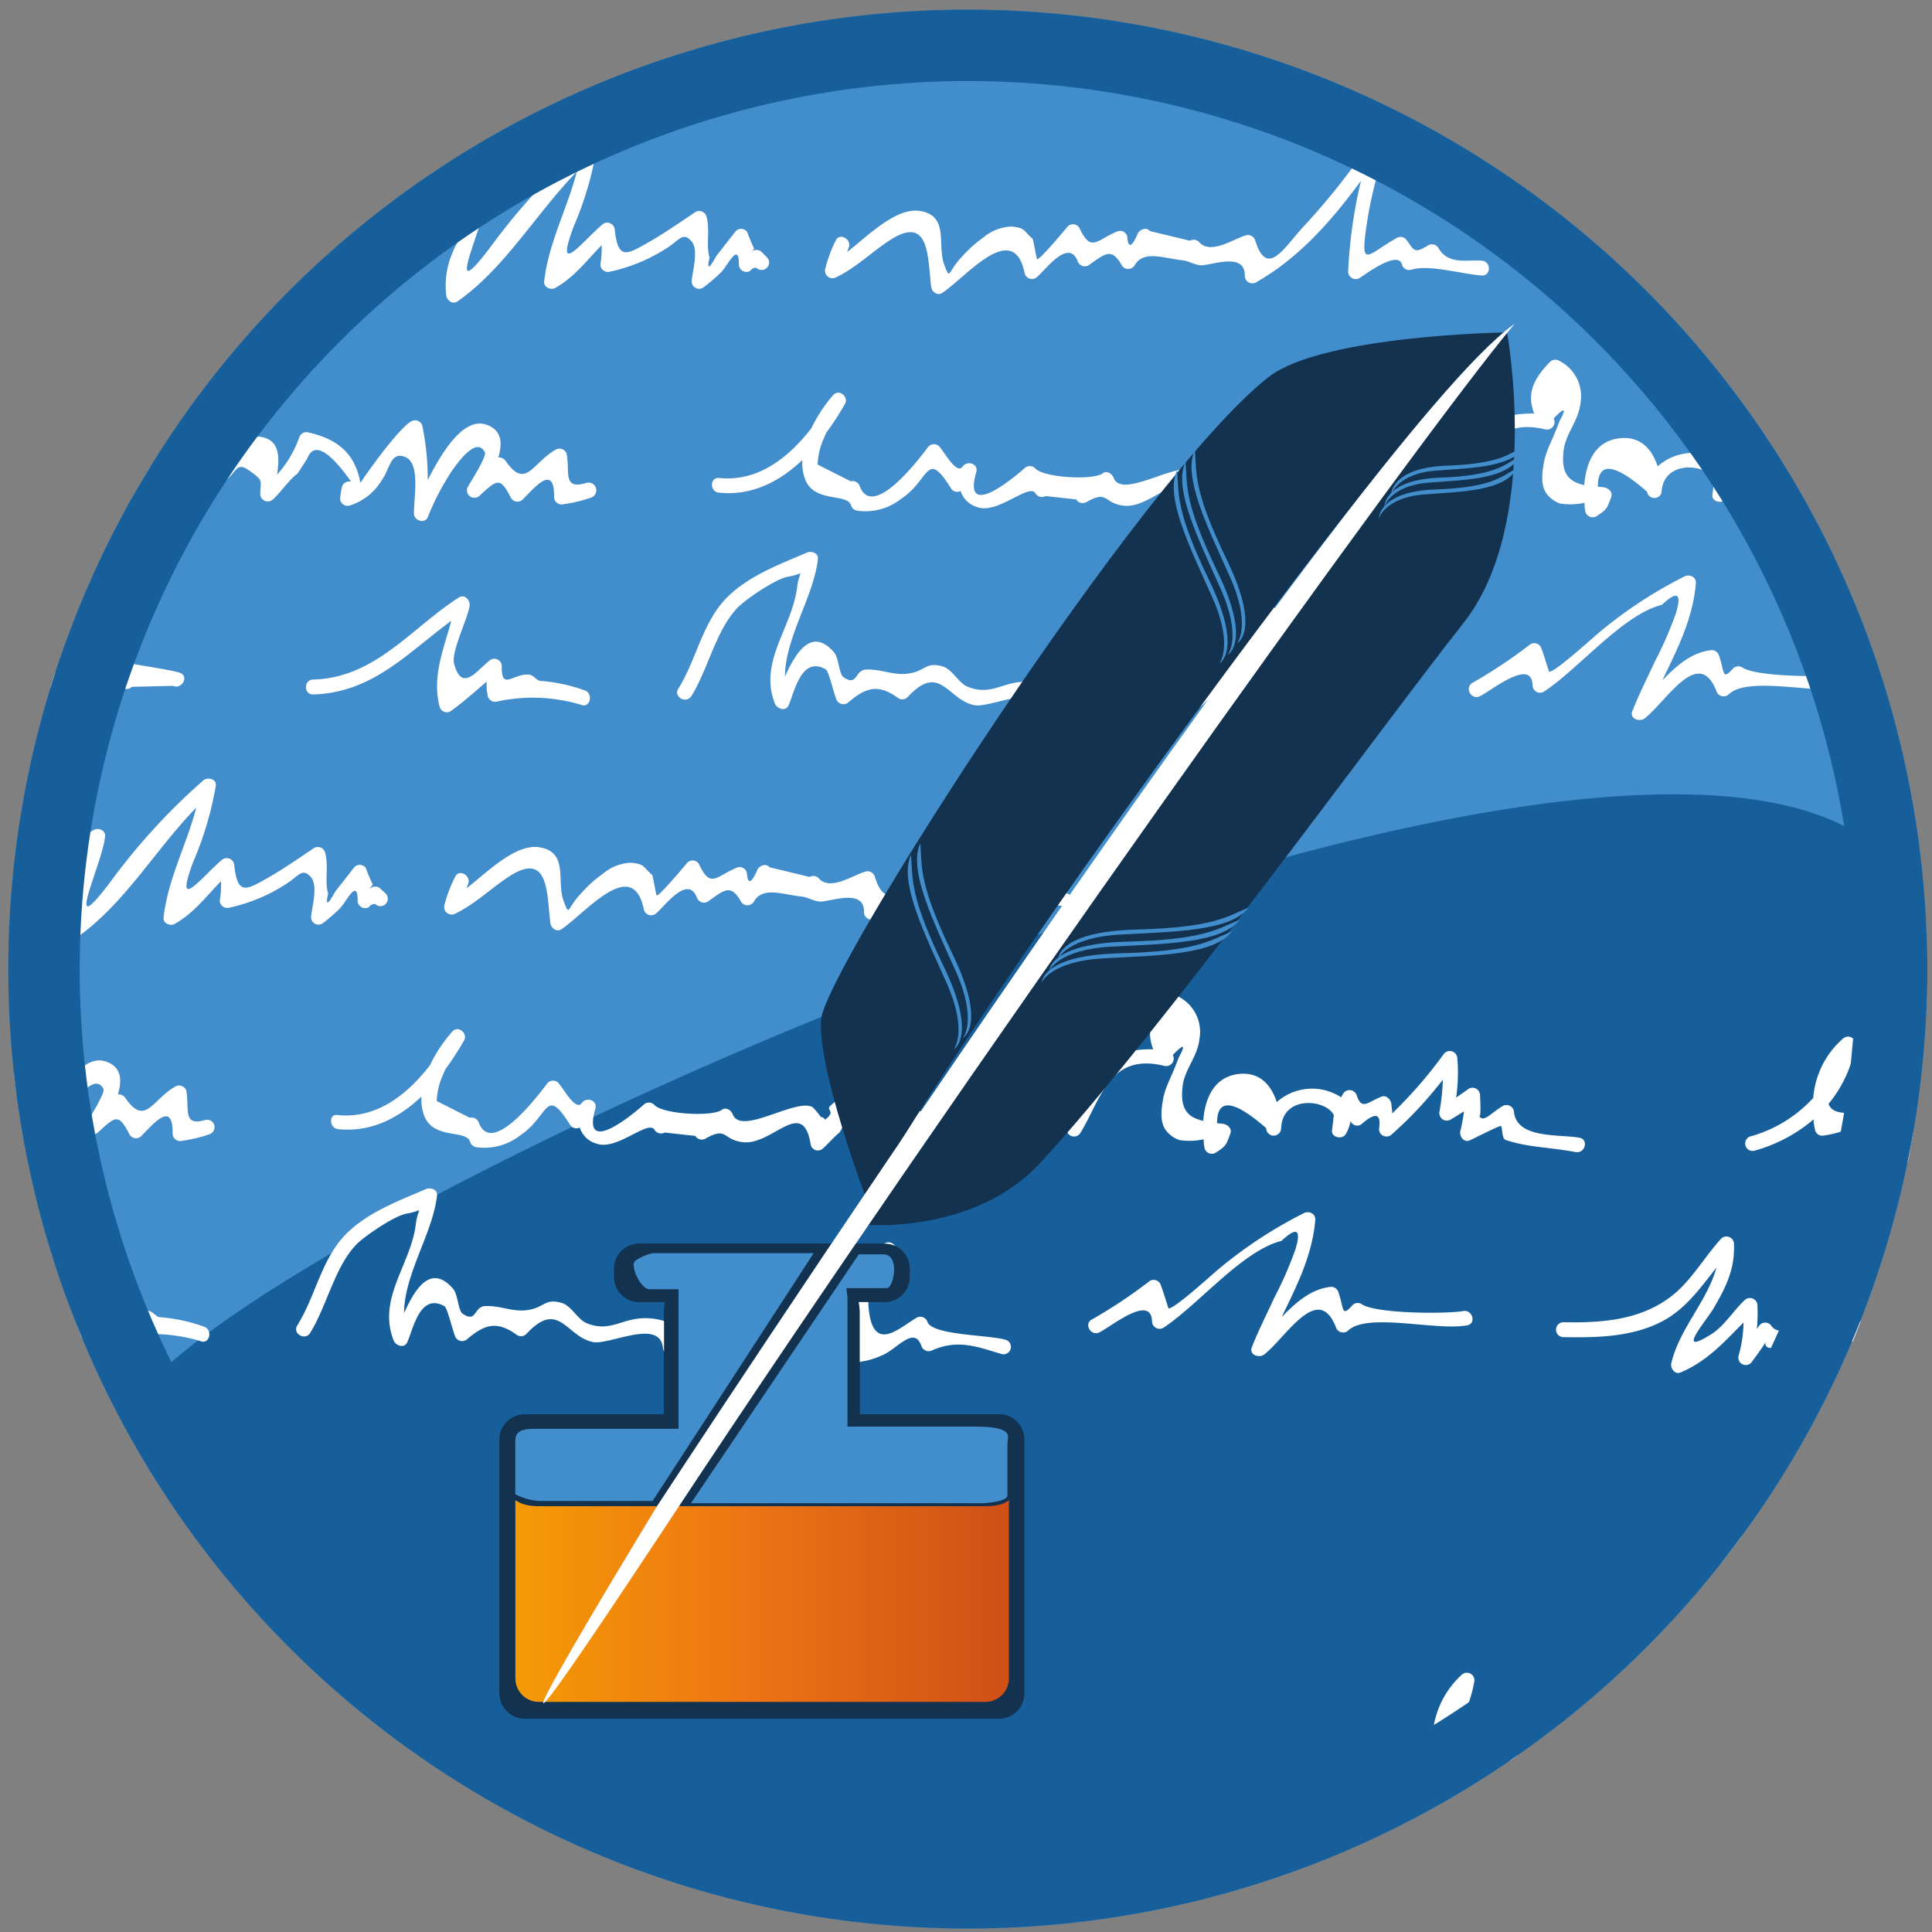 <svg id="Layer_1" data-name="Layer 1" xmlns="http://www.w3.org/2000/svg" xmlns:xlink="http://www.w3.org/1999/xlink" viewBox="0 0 200 200"><rect x="0" y="0" width="200" height="200" fill="#808080" stroke="none"/><defs><style>.cls-1{fill:#428dcb;}.cls-2{fill:#175f9a;}.cls-3{fill:#123250;}.cls-4{fill:none;}.cls-5{fill:#fff;}.cls-6{fill:url(#linear-gradient);}</style><linearGradient id="linear-gradient" x1="53.34" y1="165.75" x2="104.43" y2="165.75" gradientUnits="userSpaceOnUse"><stop offset="0" stop-color="#f49b05"/><stop offset="0.49" stop-color="#ed7314"/><stop offset="1" stop-color="#d04f16"/></linearGradient></defs><title>Artboard 1</title><circle class="cls-1" cx="100.18" cy="100.32" r="99.32"/><path class="cls-2" d="M199.5,99.91A99.33,99.33,0,0,1,13.42,148.29C5.42,134,199.5,45.06,199.5,99.91Z"/><path class="cls-3" d="M91.59,131.21a.14.14,0,0,1,.12.13v.85a.14.14,0,0,1-.12.13H86l.51,2.89a3.86,3.86,0,0,1,.07.67v13h16.9a.14.14,0,0,1,.12.13v26.29a.13.13,0,0,1-.12.12H54.31a.14.14,0,0,1-.13-.12V149a.14.14,0,0,1,.13-.13H71.21v-13a3.86,3.86,0,0,1,.07-.67l.51-2.89H66.16a.14.14,0,0,1-.12-.13v-.85a.14.14,0,0,1,.12-.13H91.59m0-2.46H66.16a2.6,2.6,0,0,0-2.59,2.6v.85a2.6,2.6,0,0,0,2.59,2.6h2.69a6.28,6.28,0,0,0-.11,1.1v10.53H54.31a2.61,2.61,0,0,0-2.6,2.6v26.29a2.6,2.6,0,0,0,2.6,2.59h49.13a2.59,2.59,0,0,0,2.59-2.59V149a2.6,2.6,0,0,0-2.59-2.6H89V135.89a6.28,6.28,0,0,0-.11-1.1h2.69a2.6,2.6,0,0,0,2.59-2.6v-.85a2.6,2.6,0,0,0-2.59-2.6Z"/><path class="cls-4" d="M163.46,173.68s-1.77,3.49-2,4.15c-.07.25-.13.49-.19.74l.82-.65c0-.19.06-.36.11-.56C162.34,176.95,163.65,173.9,163.46,173.68Z"/><path class="cls-4" d="M5.81,131.28q.31.94.64,1.88c.27-1,.58-2,.85-3Q6.54,130.7,5.81,131.28Z"/><path class="cls-4" d="M16.49,48a.78.78,0,0,1,1.43.39c.12,1.5,1.83-3.33,1.9-3.65a17.78,17.78,0,0,1,1-3.77,8.39,8.39,0,0,1,.39-.77q-3,3.93-5.61,8.16c0,.45-.1.9-.14,1.32A8.31,8.31,0,0,0,16.49,48Z"/><path class="cls-4" d="M154.07,182.43c-.41-1.82.39-.65-1.5,0a15,15,0,0,1-3.34,1,.77.77,0,0,1-.74-.56c-.07-.4-.12-.78-.15-1.17a16.16,16.16,0,0,1-6.17,3.29.77.77,0,0,1-.41-1.48,13.89,13.89,0,0,0,6.57-4,9.26,9.26,0,0,1,3-6.11.78.78,0,0,1,1.29.75,13.3,13.3,0,0,1-2,5c.51,1.13,2,1.48,4,.2a.77.77,0,0,1,1.16.66c-.07.65-.2,1.77-.31,2.86l.81-.56c.06-.11.12-.21.18-.32a.7.7,0,0,1,.76-.35c.69-.49,1.39-1,2.07-1.47.27-.71.48-1.33.5-1.44a17.77,17.77,0,0,1,1-3.77,6.29,6.29,0,0,1,3.82-3.57c.55-.23,1.11.43.95.95-.41,1.32-.91,2.64-1.33,4a99.87,99.87,0,0,0,14.1-14.6,8.74,8.74,0,0,1-1.17.07.78.78,0,0,1-.74-1c.25-.64.63-1.53.95-2.39-2,1.41-3.82,3-5.92,4.3-.85.52-1.62-.81-.78-1.33,2.7-1.64,4.93-3.84,7.65-5.45a.78.78,0,0,1,1.13.87c-.24,1.53.18,2.13,1,2.18a99.16,99.16,0,0,0,11.38-20c-.54-1.18-.18-.78-1.37.21a.78.78,0,0,1-1.29-.34c-.39-1.05-3.88.35-5.09.64-2.55.61.06-2.12-2.63,1.47a.77.77,0,0,1-1.41-.59,13,13,0,0,0,.51-3.43c-2,2-3.76,4-6.53,5.18-.58.24-1.06-.44-.95-.95.83-3.58,3.74-6.44,4.67-9.9-1.66,2.13-3.2,4.32-5.68,5.59-3.09,1.58-6.75,1.67-10.15,1.6a.77.77,0,0,1,0-1.54c4,.07,8-.21,11.24-2.75,2-1.56,3.36-4,5.1-5.92a.78.78,0,0,1,1.31.54c.11,2.62-.83,4.5-2.13,6.72-.72,1.23-4.12,5.14-.13,2.59,1.25-.8,2.29-2.47,3.38-3.48a.78.78,0,0,1,1.31.54,18.26,18.26,0,0,1-.06,2.45l.2-.28a.78.78,0,0,1,1.33,0c1,1.4,4.54-.64,5.68-.86a.79.79,0,0,1,.95.54q.44.9,1.12-.59a.78.78,0,0,1,1.29.34l.14,0a98.47,98.47,0,0,0,4.9-16.39.76.76,0,0,1-1.08-.45c-.2-.63-.32-1-.4-1.26a9.14,9.14,0,0,1-1.61,1.61.78.78,0,0,1-1.31-.54,26.94,26.94,0,0,1,.38-4.07,10.12,10.12,0,0,1-4.82,1.92.77.77,0,0,1-.74-.56c-.07-.38-.12-.76-.16-1.13a16,16,0,0,1-6.16,3.25.77.77,0,0,1-.41-1.48,13.81,13.81,0,0,0,6.54-4,9.05,9.05,0,0,1,3.07-6.13.78.78,0,0,1,1.29.75,13,13,0,0,1-2.78,6c.21.59.78,1,1.92.94.61,0,2.27-1.41,2.81-1.76a.77.77,0,0,1,1.16.66c-.1,1.25-.32,2.48-.45,3.72a8.29,8.29,0,0,0,1.12-1.73.78.78,0,0,1,1.43.39l.3,1.49a7.46,7.46,0,0,0,.47-.81,99.86,99.86,0,0,0,1.45-16.84,98.84,98.84,0,0,0-13.92-50.7c-.67.69-1.36,1.36-2.1,2a.78.78,0,0,1-1.31-.54q.4-2.49-1.87-.48a.75.75,0,0,1-1.07-.36,4.24,4.24,0,0,1-.49,1.33c-.35.62-1.53.39-1.43-.39s.13-1.21.19-1.54c-.73-1.69-5.3-2.14-5.46,1.33a.77.77,0,0,1-1.54,0q-5.12-4.46-5.09-.52l.64.07c.45.05.93.46.74,1-.46,1.24-.46,1.28-1.54,2a.78.78,0,0,1-1.16-.66c0-.24,0-.49-.06-.74a7,7,0,0,1-2.52.08,3,3,0,0,1-1.39-1c-.73-1-.44-2.4-.26-3.46a10.57,10.57,0,0,1,.65-1.82q.5-1.11.93-2.26,1.13-2.07-.61-.27a.78.78,0,0,1-.87,1.13c-5.69-1.4-6.5,3.39-8.63,7a.77.77,0,0,1-1.33-.78c1.67-2.81-.12-4.84,3-6.54a12.6,12.6,0,0,1,5.86-1.33c-.77-2-.17-3.51,1.64-5.35a.78.78,0,0,1,.93-.12,4.1,4.1,0,0,1,2.21,4.45c-.19,1.7-1.5,3.1-1.72,4.74-.35,2.55.58,3.34,2.12,3.69.16-2.2,1-4.38,3.39-4.81s3.64,1,4.22,2.87a5.5,5.5,0,0,1,6.66-.5l.21-.37a.78.78,0,0,1,1.41.18c.53,1.55,1.09.69,2.58.12.51-.2.93.3,1,.74s.06.66.09,1c.41-.39.82-.79,1.21-1.2A99.28,99.28,0,0,0,39.16,22a.9.9,0,0,1,.27.78c-.89,5.79,7.54-1.62,9.67-2.7.47-.24,1.21,0,1.16.66-.26,2.87-4.59,11.57.61,4.64A65.12,65.12,0,0,1,60.41,15c.44-.38,1.41-.18,1.31.54a34.42,34.42,0,0,1-2.33,7.86c-2.1,5.49.88,1.59,2.93-.16a.78.78,0,0,1,1.31.54c.36,3.26,1.3,2.52,3.8,1.11,1.53-.87,3-2,4.47-2.91a.78.78,0,0,1,1.13.46c.39,1.37-.06,3.07.32,4.27q-.46,1.93.73-.21,1-1.28,2-2.55a.77.77,0,0,1,1.16.1c-.2-.5-.29-.73,0,.05,0,0,0,0,0-.05.25.6.66,1.6.7,1.64s-.16.34-.36.51l.24-.19a.78.78,0,0,1,.93.12l.54.54a.77.77,0,0,1-1.09,1.09.76.76,0,0,0-.65.33.78.78,0,0,1-1.16-.66c0-2.43-1.16.1-1.8.75A16.7,16.7,0,0,1,72.7,29.8a.77.77,0,0,1-1.16-.66c.11-1,.79-3.23,0-4.13-.91-1.09-1.31-.1-2.6.7a17.58,17.58,0,0,1-5.85,2.44.78.78,0,0,1-1-.74,9.81,9.81,0,0,0,.13-2c-1.54,1.57-2.81,3.29-4.79,4.42-.46.26-1.23-.06-1.16-.66.45-4,2.4-7.54,3.39-11.38-4.26,4.38-7.45,10-12.37,13.45-.53.37-1.09-.15-1.16-.66a8.63,8.63,0,0,1,.7-4.5c.31-.86,1.1-1.84,1.2-2.75.22-2.08,0-.79-1.49.12-3.26,2-5.48,4.43-9.47,4.34a.78.78,0,0,1-.74-1c.25-.64.63-1.53.95-2.39-2,1.4-3.79,3-5.86,4.26a99.84,99.84,0,0,0-9.19,10.1,7.54,7.54,0,0,1,2.29-1.37c.55-.23,1.11.43.95.95-.56,1.82-1.3,3.62-1.76,5.47L23.08,48a19.58,19.58,0,0,1,1.43-1.47c.94-.29,1.31-1.44,2.5-1.24,2,.34,1.93,2.19,1.69,3.92A11.56,11.56,0,0,0,31,45.33a.8.8,0,0,1,.95-.54c3.12.73,4.84,2.27,5.39,5.23,1.42-2.14,4.21-5.84,5.28-6.38a.78.78,0,0,1,1.13.46,27.8,27.8,0,0,1,.56,5.63c1.44-2.9,3.67-6.49,6-5.76,1.68.53,1.76,1.94,1.3,3.42a.85.85,0,0,1,.77.36c2.07,3,2.76.2,5.19-1.18a.78.78,0,0,1,1.13.46c.33,1.91-.43,3.74,2,3a.77.77,0,0,1,.41,1.48,14.16,14.16,0,0,1-2.83.68.78.78,0,0,1-1-.74c0-3.49-2-1-3.25.26a.78.78,0,0,1-1.21-.16c-1.13-2.26-1.45-1.9-3.25-.24a.77.77,0,0,1-1.21-.93c.4-.69,2-3.15,1.75-3.57-.9-1.71-2.89,1.26-3.24,1.69a25.7,25.7,0,0,0-2.67,5.05c-.34.72-1.43.33-1.43-.39,0-1.71.78-5-.86-5.83s-1.62,1.2-2.43,2.31a5.91,5.91,0,0,1-3.35,2.69.77.77,0,0,1-1-.74,9,9,0,0,1,.19-1.19.78.78,0,0,1,.95-.54q-3.55-5-4.55-2.38l-1,1.55c-.85.59-1.77,2-2.55,2.67a.78.78,0,0,1-1.31-.54c0-1.44.35-1.35-.89-2.27-1.55-1.15-1.4-.26-2.64.82a.78.78,0,0,1-1.29-.34,13.4,13.4,0,0,1,.18-6c.1-.42,1.41-3.47,1.22-3.69,0,0-1.77,3.49-2,4.15-.89,3.09-.78,5.93-3.22,8.29A.78.78,0,0,1,17,51.78c-.2-.63-.32-1-.4-1.26A9.14,9.14,0,0,1,15,52.13a.78.78,0,0,1-1.31-.5c0,.57,0,.76,0,0,0,0,0,0,0,0v-.19a98.72,98.72,0,0,0-8,18.16,40.43,40.43,0,0,0,4-1.3.79.79,0,0,1,.95.54q.44.9,1.12-.59a.78.78,0,0,1,1.29.34s4.91.77,5.59,1.07c.91.39.12,1.72-.78,1.33l-4.25.11a.78.78,0,0,1-1.21-.16c-.66-1.39-.2-1-1.44.06a.78.78,0,0,1-1.29-.34c-.34-.91-3,0-4.49.47A98.85,98.85,0,0,0,1.33,90.8c2.31-.26,6.88-4.11,8.37-4.87.47-.24,1.21,0,1.16.66-.26,2.87-4.59,11.57.61,4.64A65.12,65.12,0,0,1,21,80.83c.44-.38,1.41-.18,1.31.54A34.42,34.42,0,0,1,20,89.24c-2.1,5.49.88,1.59,2.93-.16a.78.78,0,0,1,1.31.54c.36,3.26,1.3,2.52,3.8,1.11,1.53-.87,3-2,4.47-2.91a.78.78,0,0,1,1.13.46c.39,1.37-.06,3.07.32,4.27q-.46,1.93.73-.21,1-1.28,2-2.55a.77.77,0,0,1,1.16.1c-.2-.5-.29-.73,0,.05,0,0,0,0,0-.05.25.6.66,1.6.7,1.64s-.16.34-.36.51l.24-.19a.78.78,0,0,1,.93.12l.54.54a.77.77,0,0,1-1.09,1.09.76.76,0,0,0-.65.33A.78.78,0,0,1,37,93.27c0-2.43-1.16.1-1.8.75a16.71,16.71,0,0,1-1.93,1.65A.77.77,0,0,1,32.14,95c.11-1,.79-3.23,0-4.13-.91-1.09-1.31-.1-2.6.7A17.58,17.58,0,0,1,23.73,94a.78.78,0,0,1-1-.74,9.81,9.81,0,0,0,.13-2c-1.54,1.57-2.81,3.29-4.79,4.42-.46.26-1.23-.06-1.16-.66.45-4,2.4-7.54,3.39-11.38C16.07,88,12.88,93.61,8,97.06c-.53.37-1.09-.15-1.16-.66a8.63,8.63,0,0,1,.7-4.5c.31-.86,1.1-1.84,1.2-2.75.22-2.08,0-.79-1.49.12C5,90.6,3.28,92.13,1.16,93,1,95.4.86,97.84.86,100.32a100.3,100.3,0,0,0,.6,10.86,8,8,0,0,1,1.74-1.67.78.78,0,0,1,1.13.46,27.8,27.8,0,0,1,.56,5.63c1.44-2.9,3.67-6.49,6-5.76,1.68.53,1.76,1.94,1.3,3.42a.85.85,0,0,1,.77.36c2.07,3,2.76.2,5.19-1.18a.78.78,0,0,1,1.13.46c.33,1.91-.43,3.74,2,3a.77.77,0,0,1,.41,1.48,14.16,14.16,0,0,1-2.83.68.78.78,0,0,1-1-.74c0-3.49-2-1-3.25.26a.78.78,0,0,1-1.21-.16c-1.13-2.26-1.45-1.9-3.25-.24A.77.77,0,0,1,9,116.27c.4-.69,2-3.15,1.75-3.57C9.81,111,7.82,114,7.48,114.4a25.7,25.7,0,0,0-2.67,5.05c-.34.72-1.43.33-1.43-.39,0-1.71.78-5-.86-5.83a1.16,1.16,0,0,0-.79-.12A98.81,98.81,0,0,0,5.3,129.76c.89-.71,1.79-1.4,2.75-2,.62-.41,1.22.27,1.13.87-.21,1.41-1.94,4.8-1.6,6,.85,3.11,2.47.5,3.77-.43a.77.77,0,0,1,1.16.66c0,2.63,1.18.69,2.85.88.44,0,.83.6,1.12.64a17.41,17.41,0,0,1,4.65,1c.91.37.51,1.86-.41,1.48a17.39,17.39,0,0,0-8.68-.34.78.78,0,0,1-1-.74c-.05-.44-.09-.87-.1-1.31-.84.68-1.64,1.41-2.47,2.09a99.31,99.31,0,0,0,145.26,45.4C153.82,182.8,153.92,181.78,154.07,182.43ZM152.43,70.74a51.84,51.84,0,0,0,6-4,.78.78,0,0,1,1.13.46c.26.68.8,2.39.78,2.38.46.25,4.8-3.75,5.35-4.18a46.22,46.22,0,0,1,8.7-5.68c.48-.22,1.21,0,1.16.66-.29,3.69-1.91,6.86-3.48,10.11,1.47-1.52,3-2.93,5.13-3.13a.78.78,0,0,1,.74.56c.59,1.71.29,2.66,1.46,1.34a.77.77,0,0,1,.93-.12c1.41,1,8.83,1,10.52.73,1-.18,1.38,1.3.41,1.48-3.17.59-10.3-1.35-12.3.58a.78.78,0,0,1-1.29-.34c-1.85-4.66-5.11,1-7.41,2.83-.52.42-1.6.05-1.29-.75.7-1.77,1.53-3.43,2.34-5.15a38.72,38.72,0,0,0,2.18-5q.91-3.08-1.46-.85c-4,1-8.6,6.59-12.23,9a.78.78,0,0,1-1.16-.66c-.1-2.89-4.17.47-5.44,1.12C152.33,72.52,151.55,71.19,152.43,70.74Zm-67-42.9a14.14,14.14,0,0,1,1.09-2.94c.4-.9,1.73-.12,1.33.78l-.14.4c2.34-1.87,5.16-4.68,7.6-4.24,3,.54,1.68,3.5,2.46,5.59.62,1.66.3.73,1.83-.88a13.3,13.3,0,0,1,2.24-2,4.72,4.72,0,0,1,2.9-1.11c1.46.16,1.19.4,2.16,1.26.09.08.41,2.1.47,2.12.29.09,3.15-3.36,3.17-3.39a.77.77,0,0,1,1.21.16c1.2,2.63,1.76,1.18,4,.33a.77.77,0,0,1,.95.54q.17,1.94,1.14-.39c.26-.35.87-.59,1.21-.16l4.15,1a.78.78,0,0,1,.93.12c1.17,1.39,3.58-.33,4.87-.68a.78.78,0,0,1,.95.54c1.27,4.06,3.08.54,5.19-1.65a71.15,71.15,0,0,0,7-8.93c.47-.68,1.69-.28,1.41.59a50.33,50.33,0,0,0-1.94,7.56c-.9,5.64-.26,4,3,2.16a.77.77,0,0,1,.93.12c.83,1,.74,1.63,2.32.64a.78.78,0,0,1,1.05.28c1,1.77,2.91,1.19,4.48,1.31,1,.07,1,1.61,0,1.54-2.06-.15-5.5-1.19-7.3-.59a.78.78,0,0,1-.95-.54c-.39-1.61-4,1.21-4.41,1.4a.78.78,0,0,1-1.16-.66,49.68,49.68,0,0,1,1.33-9.42c-3,4.11-6.4,8-10.87,10.52a.78.78,0,0,1-1.16-.66c.08-2.4-3.12-1.21-4.4-1.11-.57,0-1.39-.46-2-.51-2-.2-4.14-1.11-5,.52a.78.78,0,0,1-1.33,0c-1.07-1.86-1.73-1.17-3.45,0a.78.78,0,0,1-1.13-.46c-1-2.35-3.33.94-4.18,1.65a.78.78,0,0,1-1.29-.34c-1.14-5.67-6,.26-8.53,2-.53.36-1.1-.14-1.16-.66-.37-3.15-.17-7.44-4.25-4.81-1.91,1.24-3.52,2.86-5.59,3.86A.78.78,0,0,1,85.42,27.84Zm-11,21.64c4,.41,7.18-2.1,9.54-5.16a15,15,0,0,1,2.32-3.49c.6-.67,1.63.19,1.21.93a30.74,30.74,0,0,1-1.95,3c-.07.16-.14.32-.21.5a7.23,7.23,0,0,0-.67,2.77l3.42,1.73a.79.79,0,0,1,.95.54c1.39,3.52,6.14-2.77,7-4a.78.78,0,0,1,1.21-.16c.53.55,1.81,3,2.43,2.1.48-.68,1.67-.29,1.41.59-1.63,5.53,5.14-.56,5-.42a.78.78,0,0,1,1.09,0c.84,1,6,1.28,7,.53.43-.33,1,.05,1.13.46.85,2.29,6.57-1.71,8.28-.73a8.11,8.11,0,0,1,.84,1c.28.07.39.18.42.31L125,50c1-.79,0-.9.39-1.3,2.26-2.19,5.13-1.63,5.08.93.43-.12-.14.4,1.16.07s.79,1.7,1.24-.16a.78.78,0,0,1,.95-.54,28.63,28.63,0,0,1,5.82,2c.9.4.12,1.73-.78,1.33-1.33-.59-4.44-2.71-4.95-.49a.78.78,0,0,1-1.29.34l-2.83-.51c-.54.28-1.38-.2-1.13-.87q-1.83-1.31-1.88-.16a4.28,4.28,0,0,1-.43.82c-.38.25-1.47,1.49-1.82,1.72a.77.77,0,0,1-1.13-.46c-.82-5.06-3.94,0-7-.29-2.15-.23-1.62-1.68-3.9-.37a.78.78,0,0,1-1.05-.28l-3.17-.35a.78.78,0,0,1-1.05-.28c-.67-1.1-3.91,2.19-6,1.43a2.5,2.5,0,0,1-1.74-1.67.77.77,0,0,1-1-.27c-2.57-4.13-2.17-1-5.15,1.07a6,6,0,0,1-4.46,1.25.8.8,0,0,1-.74-.56c-.38-1.33-3.86-.18-4.79-2.79a4.94,4.94,0,0,1-.25-1.91c-2.35,2.23-5.23,3.72-8.63,3.38C73.46,50.92,73.45,49.38,74.43,49.48ZM70.24,71.29c1.85-3,2.46-6.84,5-9.41,2.22-2.28,5.46-3.47,8.31-4.7.47-.2,1.22,0,1.16.66C84.3,61.67,81.27,66,81.27,70c1.13-2.49,2.77-5.16,5.07-2.52.49.56.48,2.26,1,2.59,1.5,1,1.09-.78,2.4-.8,1.64,0,2.73.71,4.48.39s1.64-1.2,3.37-.71c1,.29,1.65,1.71,2.57,2.09,2.2.91,3.32-.24,5.36-.47a6.52,6.52,0,0,1,3.31.49c.32.08.56,1.27.68,1.28,1.27.19,4.34-2.35,5.51-2.93a.78.78,0,0,1,1.13.46c.68,3.49,2.51,1.53,5.31,1a.79.79,0,0,1,.95.54c.82,2.4,3.85-3,4.79-4.28A22.65,22.65,0,0,1,130.84,63a.77.77,0,0,1,1.21.93c-.55,1.11-2.85,4-2.76,5.27.35,5.3,3.17,2.45,5,1.38a.78.78,0,0,1,1.13.46c.58,1.37,6.29,1.3,8.11,1.83a.77.77,0,0,1-.41,1.48c-2.5-.72-4.52-1.61-7.26-.41a.79.79,0,0,1-1.13-.46c-.77-2.15-2.55.4-4.11,1a8,8,0,0,1-3.5.73.77.77,0,0,1-.77-.77,17,17,0,0,1,1.41-5.35,18.9,18.9,0,0,1-5.07,5.36.78.78,0,0,1-1.13-.46c-.75-2.45-3.47-.57-5.21.3-.39.19-1.06.07-1.13-.46-.57-4.07-3.43-.71-6,.43a.78.78,0,0,1-1.16-.66c-.38-3-5.55-.21-7.22-.54-2.79-.55-3.54-4.5-6.92-.83a.77.77,0,0,1-.93.12c-2-1.46-3.27-1.22-5.17.39a.78.78,0,0,1-1.21-.16c-.31-.6-.83-3-1.16-3.23-2.54-1.44-3.24,2.38-3.85,3.73-.3.67-1.19.35-1.41-.18-1.75-4.38,1.76-7.83,2.29-12,.26-2.07,1-1.46-.94-1.14C80.18,59.93,77,62.18,76.3,63c-2.21,2.36-3,6.34-4.73,9.1C71,72.9,69.72,72.13,70.24,71.29Zm-37.85.62c-1,0-1-1.51,0-1.54,6.41-.19,10.09-5.25,15.06-8.49.62-.41,1.22.27,1.13.87-.21,1.41-1.94,4.8-1.6,6,.85,3.11,2.47.5,3.77-.43a.77.77,0,0,1,1.16.66c0,2.63,1.18.69,2.85.88.44,0,.83.6,1.12.64a17.41,17.41,0,0,1,4.65,1c.91.37.51,1.86-.41,1.48a17.39,17.39,0,0,0-8.68-.34.78.78,0,0,1-1-.74c-.05-.44-.09-.87-.1-1.31-1.25,1-2.41,2.12-3.73,3.06a.77.77,0,0,1-1.13-.46c-.81-3.15.42-5.92,1.18-8.89C42.14,67.63,38.54,71.72,32.39,71.9ZM35,115.35c4,.41,7.18-2.1,9.54-5.16a15,15,0,0,1,2.32-3.49c.6-.67,1.63.19,1.21.93a30.73,30.73,0,0,1-1.95,3c-.07.16-.14.32-.21.5a7.23,7.23,0,0,0-.67,2.77l3.42,1.73a.79.79,0,0,1,.95.54c1.39,3.52,6.14-2.77,7-4a.78.78,0,0,1,1.21-.16c.53.55,1.81,3,2.43,2.1.48-.68,1.67-.29,1.41.59-1.63,5.53,5.14-.56,5-.42a.78.78,0,0,1,1.09,0c.84,1,6,1.28,7,.53.43-.33,1,.05,1.13.46.85,2.29,6.57-1.71,8.28-.73a8.11,8.11,0,0,1,.84,1c.28.07.39.18.42.31l.14-.12c1-.79,0-.9.39-1.3,2.26-2.19,5.13-1.63,5.08.93.43-.12-.14.4,1.16.07s.79,1.7,1.24-.16a.78.78,0,0,1,.95-.54,28.63,28.63,0,0,1,5.82,2c.9.4.12,1.73-.78,1.33-1.33-.59-4.44-2.71-4.95-.49a.78.78,0,0,1-1.29.34l-2.83-.51c-.54.28-1.38-.2-1.13-.87q-1.83-1.31-1.88-.16a4.28,4.28,0,0,1-.43.82c-.38.25-1.47,1.49-1.82,1.72a.77.77,0,0,1-1.13-.46c-.82-5.06-3.94,0-7-.29-2.15-.23-1.62-1.68-3.9-.37a.78.78,0,0,1-1.05-.28l-3.17-.35a.78.78,0,0,1-1.05-.28c-.67-1.1-3.91,2.19-6,1.43a2.5,2.5,0,0,1-1.74-1.67.77.77,0,0,1-1-.27c-2.57-4.13-2.17-1-5.15,1.07a6,6,0,0,1-4.46,1.25.8.8,0,0,1-.74-.56c-.38-1.33-3.86-.18-4.79-2.79a4.94,4.94,0,0,1-.25-1.91c-2.35,2.23-5.23,3.72-8.63,3.38C34.06,116.79,34,115.25,35,115.35Zm68.69,24.84c-2.5-.72-4.52-1.61-7.26-.41a.79.79,0,0,1-1.13-.46c-.77-2.15-2.55.4-4.11,1a8,8,0,0,1-3.5.73.77.77,0,0,1-.77-.77,17,17,0,0,1,1.41-5.35,18.9,18.9,0,0,1-5.07,5.36.78.78,0,0,1-1.13-.46c-.75-2.45-3.47-.57-5.21.3-.39.19-1.06.07-1.13-.46-.57-4.07-3.43-.71-6,.43a.78.78,0,0,1-1.16-.66c-.38-3-5.55-.21-7.22-.54-2.79-.55-3.54-4.5-6.92-.83a.77.77,0,0,1-.93.12c-2-1.46-3.27-1.22-5.17.39a.78.78,0,0,1-1.21-.16c-.31-.6-.83-3-1.16-3.23-2.54-1.44-3.24,2.38-3.85,3.73-.3.67-1.19.35-1.41-.18-1.75-4.38,1.76-7.83,2.29-12,.26-2.07,1-1.46-.94-1.14-1.39.23-4.53,2.48-5.27,3.26-2.21,2.36-3,6.34-4.73,9.1-.52.84-1.85.07-1.33-.78,1.85-3,2.46-6.84,5-9.41,2.22-2.28,5.46-3.47,8.31-4.7.47-.2,1.22,0,1.16.66-.38,3.83-3.41,8.2-3.41,12.17,1.13-2.49,2.77-5.16,5.07-2.52.49.56.48,2.26,1,2.59,1.5,1,1.09-.78,2.4-.8,1.64,0,2.73.71,4.48.39s1.64-1.2,3.37-.71c1,.29,1.65,1.71,2.57,2.09,2.2.91,3.32-.24,5.36-.47a6.52,6.52,0,0,1,3.31.49c.32.08.56,1.27.68,1.28,1.27.19,4.34-2.35,5.51-2.93a.78.78,0,0,1,1.13.46c.68,3.49,2.51,1.53,5.31,1a.79.79,0,0,1,.95.54c.82,2.4,3.85-3,4.79-4.28a22.65,22.65,0,0,1,3.68-4.23.77.77,0,0,1,1.21.93c-.55,1.11-2.85,4-2.76,5.27.35,5.3,3.17,2.45,5,1.38a.78.78,0,0,1,1.13.46c.58,1.37,6.29,1.3,8.11,1.83A.77.77,0,0,1,103.72,140.19Zm2.94-46.41a.78.78,0,0,1-.95-.54c-.39-1.61-4,1.21-4.41,1.4a.78.78,0,0,1-1.16-.66,49.68,49.68,0,0,1,1.33-9.42c-3,4.11-6.4,8-10.87,10.52a.78.78,0,0,1-1.16-.66c.08-2.4-3.12-1.21-4.4-1.11-.57,0-1.39-.46-2-.51-2-.2-4.14-1.11-5,.52a.78.78,0,0,1-1.33,0c-1.07-1.86-1.73-1.17-3.45,0a.78.78,0,0,1-1.13-.46c-1-2.35-3.33.94-4.18,1.65a.78.78,0,0,1-1.29-.34c-1.14-5.67-6,.26-8.53,2-.53.36-1.1-.14-1.16-.66-.37-3.15-.17-7.44-4.25-4.81-1.91,1.24-3.52,2.86-5.59,3.86A.78.78,0,0,1,46,93.71a14.14,14.14,0,0,1,1.09-2.94c.4-.9,1.73-.12,1.33.78l-.14.4c2.34-1.87,5.16-4.68,7.6-4.24,3,.54,1.68,3.5,2.46,5.59.62,1.66.3.73,1.83-.88a13.3,13.3,0,0,1,2.24-2,4.72,4.72,0,0,1,2.9-1.11c1.46.16,1.19.4,2.16,1.26.09.08.41,2.1.47,2.12.29.09,3.15-3.36,3.17-3.39a.77.77,0,0,1,1.21.16c1.2,2.63,1.76,1.18,4,.33a.77.77,0,0,1,.95.54q.17,1.94,1.14-.39c.26-.35.87-.59,1.21-.16l4.15,1a.78.78,0,0,1,.93.12c1.17,1.39,3.58-.33,4.87-.68a.78.78,0,0,1,.95.54c1.27,4.06,3.08.54,5.19-1.65a71.15,71.15,0,0,0,7-8.93c.47-.68,1.69-.28,1.41.59a50.32,50.32,0,0,0-1.94,7.56c-.9,5.64-.26,4,3,2.16a.77.77,0,0,1,.93.12c.83,1,.74,1.63,2.32.64a.78.78,0,0,1,1.05.28c1,1.77,2.91,1.19,4.48,1.31,1,.07,1,1.61,0,1.54C111.9,94.22,108.46,93.19,106.66,93.78Zm3.92,22.76c1.67-2.81-.12-4.84,3-6.54a12.6,12.6,0,0,1,5.86-1.33c-.77-2-.17-3.51,1.64-5.35a.78.78,0,0,1,.93-.12,4.1,4.1,0,0,1,2.21,4.45c-.19,1.7-1.5,3.1-1.72,4.74-.35,2.55.58,3.34,2.12,3.69.16-2.2,1-4.38,3.39-4.81s3.64,1,4.22,2.87a5.5,5.5,0,0,1,6.66-.5l.21-.37a.78.78,0,0,1,1.41.18c.53,1.55,1.09.69,2.58.12.51-.2.93.3,1,.74s.06.66.09,1a45.83,45.83,0,0,0,5.31-6.11.78.78,0,0,1,1.43.39,18.06,18.06,0,0,1-.12,4.08l1.16-.81a.78.78,0,0,1,1.31.54h0c0-.43,0-.33,0,0h0c0,.72.11,2.52-.11,2.14.46.78,1.2-.29,2.47-1a.78.78,0,0,1,1.16.66c.33,2.78,4.74,2.25,6.78,2.63,1,.18.56,1.66-.41,1.48-2.79-.52-4.92-.47-7.25-1.26-.41-.14-.26-1.34-.48-1.43s-2.91,1.35-3.25,1.49c-.59.24-1.05-.44-.95-.95a16.66,16.66,0,0,0,.38-2.07c-.31.22-.66.43-1.4.87a.78.78,0,0,1-1.13-.87,21.92,21.92,0,0,0,.34-3.27,40.59,40.59,0,0,1-5.3,5.67.78.78,0,0,1-1.31-.54q.4-2.49-1.87-.48a.75.75,0,0,1-1.07-.36,4.24,4.24,0,0,1-.49,1.33c-.35.62-1.53.39-1.43-.39s.13-1.21.19-1.54c-.73-1.69-5.3-2.14-5.46,1.33a.77.77,0,0,1-1.54,0q-5.12-4.46-5.09-.52l.64.07c.45.05.93.46.74,1-.46,1.24-.46,1.28-1.54,2a.78.78,0,0,1-1.16-.66c0-.24,0-.49-.06-.74a7,7,0,0,1-2.52.08,3,3,0,0,1-1.39-1c-.73-1-.44-2.4-.26-3.46a10.57,10.57,0,0,1,.65-1.82q.5-1.11.93-2.26,1.13-2.07-.61-.27a.78.78,0,0,1-.87,1.13c-5.69-1.4-6.5,3.39-8.63,7A.77.77,0,0,1,110.59,116.54Zm27.7,20.9c-1.85-4.66-5.11,1-7.41,2.83-.52.42-1.6.05-1.29-.75.7-1.77,1.53-3.43,2.34-5.15a38.72,38.72,0,0,0,2.18-5q.91-3.08-1.46-.85c-4,1-8.6,6.59-12.23,9a.78.78,0,0,1-1.16-.66c-.1-2.89-4.17.47-5.44,1.12-.88.45-1.66-.88-.78-1.33a51.84,51.84,0,0,0,6-4,.78.78,0,0,1,1.13.46c.26.68.8,2.39.78,2.38.46.25,4.8-3.75,5.35-4.18a46.22,46.22,0,0,1,8.7-5.68c.48-.22,1.21,0,1.16.66-.29,3.69-1.91,6.86-3.48,10.11,1.47-1.52,3-2.93,5.13-3.13a.78.78,0,0,1,.74.56c.59,1.71.29,2.66,1.46,1.34a.77.77,0,0,1,.93-.12c1.41,1,8.83,1,10.52.73,1-.18,1.38,1.3.41,1.48-3.17.59-10.3-1.35-12.3.58A.78.78,0,0,1,138.28,137.44Z"/><path class="cls-5" d="M36.39,26.76a.78.78,0,0,0,.74,1c4,.09,6.21-2.36,9.47-4.34,1.5-.91,1.71-2.19,1.49-.12-.1.91-.88,1.89-1.2,2.75a8.63,8.63,0,0,0-.7,4.5c.06.52.62,1,1.16.66,4.92-3.45,8.11-9.07,12.37-13.45-1,3.84-2.93,7.36-3.39,11.38-.07.6.7.93,1.16.66,2-1.13,3.25-2.85,4.79-4.42a9.81,9.81,0,0,1-.13,2,.78.78,0,0,0,1,.74A17.58,17.58,0,0,0,69,25.7c1.29-.79,1.69-1.78,2.6-.7.75.9.07,3.14,0,4.13a.77.77,0,0,0,1.16.66,16.7,16.7,0,0,0,1.93-1.65c.63-.65,1.81-3.18,1.8-.75a.78.78,0,0,0,1.16.66.76.76,0,0,1,.65-.33.77.77,0,0,0,1.09-1.09l-.54-.54a.78.78,0,0,0-.93-.12l-.24.19c.2-.17.44-.42.36-.51s-.45-1-.7-1.64a.77.77,0,0,0-1.16-.1q-1,1.27-2,2.55-1.18,2.14-.73.21c-.38-1.19.08-2.9-.32-4.27A.78.78,0,0,0,71.91,22c-1.48,1-2.94,2-4.47,2.91-2.5,1.41-3.44,2.15-3.8-1.11a.78.78,0,0,0-1.31-.54c-2.06,1.75-5,5.66-2.93.16a34.42,34.42,0,0,0,2.33-7.86c.1-.73-.87-.93-1.31-.54a65.12,65.12,0,0,0-9.54,10.41c-5.2,6.92-.87-1.78-.61-4.64.06-.62-.68-.91-1.16-.66-2.13,1.08-10.56,8.49-9.67,2.7a.9.9,0,0,0-.27-.78,99.82,99.82,0,0,0-7.68,6.65c2.07-1.27,3.89-2.86,5.86-4.26C37,25.23,36.65,26.12,36.39,26.76Z"/><path class="cls-5" d="M77.25,24s0,0,0,.05C77,23.29,77.05,23.52,77.25,24Z"/><path class="cls-5" d="M86.55,28.71c2.07-1,3.68-2.62,5.59-3.86,4.08-2.63,3.88,1.66,4.25,4.81.06.53.62,1,1.16.66,2.56-1.74,7.39-7.67,8.53-2a.78.78,0,0,0,1.29.34c.85-.71,3.22-4,4.18-1.65a.78.78,0,0,0,1.13.46c1.72-1.21,2.38-1.9,3.45,0a.78.78,0,0,0,1.33,0c.9-1.63,3.06-.71,5-.52.56.06,1.39.56,2,.51,1.27-.11,4.48-1.3,4.4,1.11a.78.78,0,0,0,1.16.66c4.47-2.53,7.85-6.41,10.87-10.52a49.68,49.68,0,0,0-1.33,9.42.78.78,0,0,0,1.16.66c.37-.19,4-3,4.41-1.4a.78.78,0,0,0,.95.54c1.8-.59,5.24.44,7.3.59,1,.07,1-1.47,0-1.54-1.57-.11-3.45.46-4.48-1.31a.78.78,0,0,0-1.05-.28c-1.57,1-1.49.4-2.32-.64a.77.77,0,0,0-.93-.12c-3.25,1.83-3.89,3.47-3-2.16a50.33,50.33,0,0,1,1.94-7.56c.28-.87-.93-1.27-1.41-.59a71.15,71.15,0,0,1-7,8.93c-2.11,2.19-3.92,5.71-5.19,1.65a.78.78,0,0,0-.95-.54c-1.29.36-3.7,2.07-4.87.68a.78.78,0,0,0-.93-.12l-4.15-1c-.34-.43-.95-.19-1.21.16q-1,2.32-1.14.39a.77.77,0,0,0-.95-.54c-2.21.86-2.77,2.3-4-.33a.77.77,0,0,0-1.21-.16s-2.88,3.48-3.17,3.39c-.06,0-.38-2-.47-2.12-1-.86-.7-1.1-2.16-1.26a4.72,4.72,0,0,0-2.9,1.11,13.3,13.3,0,0,0-2.24,2c-1.53,1.61-1.2,2.53-1.83.88-.79-2.1.53-5.06-2.46-5.59-2.44-.44-5.25,2.37-7.6,4.24l.14-.4c.4-.9-.92-1.68-1.33-.78a14.14,14.14,0,0,0-1.09,2.94A.78.78,0,0,0,86.55,28.71Z"/><path class="cls-5" d="M15,52.13a9.14,9.14,0,0,0,1.61-1.61c.08.27.2.63.4,1.26a.78.78,0,0,0,1.29.34c2.44-2.36,2.33-5.2,3.22-8.29.19-.66,1.93-4.18,2-4.15.2.22-1.11,3.27-1.22,3.69a13.4,13.4,0,0,0-.18,6,.78.78,0,0,0,1.29.34c1.24-1.08,1.09-2,2.64-.82,1.24.92.91.83.89,2.27a.78.78,0,0,0,1.31.54c.77-.68,1.7-2.08,2.55-2.67l1-1.55q1-2.61,4.55,2.38a.78.78,0,0,0-.95.54,9,9,0,0,0-.19,1.19.77.77,0,0,0,1,.74,5.91,5.91,0,0,0,3.35-2.69c.81-1.11.89-3,2.43-2.31s.85,4.12.86,5.83c0,.72,1.1,1.11,1.43.39a25.7,25.7,0,0,1,2.67-5.05c.35-.43,2.33-3.4,3.24-1.69.22.42-1.35,2.87-1.75,3.57a.77.77,0,0,0,1.21.93c1.8-1.65,2.11-2,3.25.24a.78.78,0,0,0,1.21.16c1.26-1.27,3.29-3.75,3.25-.26a.78.78,0,0,0,1,.74,14.16,14.16,0,0,0,2.83-.68A.77.77,0,0,0,60.67,50c-2.43.72-1.67-1.11-2-3a.78.78,0,0,0-1.13-.46c-2.43,1.38-3.12,4.19-5.19,1.18a.85.85,0,0,0-.77-.36c.46-1.48.38-2.89-1.3-3.42-2.31-.73-4.54,2.85-6,5.76a27.8,27.8,0,0,0-.56-5.63.78.78,0,0,0-1.13-.46c-1.06.54-3.86,4.24-5.28,6.38-.55-3-2.27-4.5-5.39-5.23a.8.8,0,0,0-.95.54,11.56,11.56,0,0,1-2.29,3.84c.25-1.73.35-3.58-1.69-3.92-1.19-.2-1.56.95-2.5,1.24A19.58,19.58,0,0,0,23.08,48l.69-4.18c.46-1.85,1.2-3.65,1.76-5.47.16-.52-.4-1.17-.95-.95a7.54,7.54,0,0,0-2.29,1.37c-.38.48-.76,1-1.13,1.44a8.39,8.39,0,0,0-.39.77,17.78,17.78,0,0,0-1,3.77c-.06.32-1.78,5.15-1.9,3.65A.78.78,0,0,0,16.49,48a8.31,8.31,0,0,1-1.07,1.67c0-.43.09-.88.14-1.32-.63,1-1.23,2.07-1.83,3.12v.19A.78.78,0,0,0,15,52.13Z"/><path class="cls-5" d="M13.73,51.63s0,0,0,0C13.71,52.39,13.71,52.21,13.73,51.63Z"/><path class="cls-5" d="M74.43,51c3.4.35,6.28-1.15,8.63-3.38a4.94,4.94,0,0,0,.25,1.91c.93,2.61,4.4,1.46,4.79,2.79a.8.8,0,0,0,.74.56,6,6,0,0,0,4.46-1.25c3-2,2.57-5.2,5.15-1.07a.77.77,0,0,0,1,.27,2.5,2.5,0,0,0,1.74,1.67c2.1.76,5.34-2.53,6-1.43a.78.78,0,0,0,1.05.28l3.17.35a.78.78,0,0,0,1.05.28c2.29-1.31,1.75.15,3.9.37,3.08.32,6.2-4.78,7,.29a.77.77,0,0,0,1.13.46c.34-.23,1.44-1.48,1.82-1.72a4.28,4.28,0,0,0,.43-.82q.05-1.16,1.88.16c-.25.67.59,1.15,1.13.87l2.83.51a.78.78,0,0,0,1.29-.34c.51-2.21,3.62-.09,4.95.49.9.4,1.68-.93.78-1.33a28.63,28.63,0,0,0-5.82-2,.78.78,0,0,0-.95.54c-.45,1.86.1-.17-1.24.16s-.73-.2-1.16-.07c.06-2.56-2.81-3.12-5.08-.93-.41.4.59.51-.39,1.3l-.14.12c0-.13-.14-.24-.42-.31a8.11,8.11,0,0,0-.84-1c-1.71-1-7.43,3-8.28.73-.15-.41-.7-.79-1.13-.46-1,.75-6.18.45-7-.53a.78.78,0,0,0-1.09,0c.16-.14-6.61,6-5,.42.26-.88-.92-1.27-1.41-.59-.62.88-1.91-1.54-2.43-2.1a.78.78,0,0,0-1.21.16c-.9,1.19-5.65,7.47-7,4a.79.79,0,0,0-.95-.54l-3.42-1.73a7.23,7.23,0,0,1,.67-2.77c.07-.18.14-.33.21-.5a30.74,30.74,0,0,0,1.95-3c.42-.74-.61-1.6-1.21-.93A15,15,0,0,0,84,44.32c-2.36,3.05-5.53,5.57-9.54,5.16C73.45,49.38,73.46,50.92,74.43,51Z"/><path class="cls-5" d="M183.55,49.45c0-.33-.06-.66-.09-1s-.46-.94-1-.74c-1.49.58-2.05,1.44-2.58-.12a.78.78,0,0,0-1.41-.18l-.21.37a5.5,5.5,0,0,0-6.66.5c-.59-1.83-1.87-3.28-4.22-2.87S164.17,48,164,50.22c-1.54-.35-2.47-1.14-2.12-3.69.22-1.64,1.53-3,1.72-4.74a4.1,4.1,0,0,0-2.21-4.45.78.78,0,0,0-.93.12c-1.81,1.84-2.41,3.37-1.64,5.35A12.6,12.6,0,0,0,153,44.13c-3.1,1.7-1.32,3.72-3,6.54a.77.77,0,0,0,1.33.78c2.13-3.59,2.94-8.38,8.63-7a.78.78,0,0,0,.87-1.13q1.74-1.8.61.27-.43,1.15-.93,2.26a10.57,10.57,0,0,0-.65,1.82c-.18,1.06-.46,2.49.26,3.46a3,3,0,0,0,1.39,1,7,7,0,0,0,2.52-.08c0,.26,0,.51.06.74a.78.78,0,0,0,1.16.66c1.08-.71,1.08-.74,1.54-2,.19-.52-.29-.92-.74-1l-.64-.07q0-3.93,5.09.52A.77.77,0,0,0,172,51c.15-3.47,4.72-3,5.46-1.33-.05.33-.09.77-.19,1.54s1.08,1,1.43.39a4.24,4.24,0,0,0,.49-1.33.75.75,0,0,0,1.07.36q2.27-2,1.87.48a.78.78,0,0,0,1.31.54c.74-.64,1.43-1.31,2.1-2-.27-.46-.54-.91-.82-1.37C184.37,48.66,184,49.06,183.55,49.45Z"/><path class="cls-5" d="M9.72,70.66A.78.78,0,0,0,11,71c1.24-1,.78-1.45,1.44-.06a.78.78,0,0,0,1.21.16L17.9,71c.9.39,1.68-.93.78-1.33-.68-.3-5.58-1-5.59-1.07a.78.78,0,0,0-1.29-.34q-.68,1.48-1.12.59a.79.79,0,0,0-.95-.54,40.43,40.43,0,0,1-4,1.3c-.17.51-.34,1-.5,1.53C6.72,70.67,9.38,69.74,9.72,70.66Z"/><path class="cls-5" d="M45.51,73.17a.77.77,0,0,0,1.13.46c1.32-.94,2.48-2,3.73-3.06,0,.44,0,.88.1,1.31a.78.78,0,0,0,1,.74,17.39,17.39,0,0,1,8.68.34c.92.38,1.31-1.11.41-1.48a17.41,17.41,0,0,0-4.65-1c-.3,0-.68-.59-1.12-.64-1.68-.18-2.88,1.76-2.85-.88a.77.77,0,0,0-1.16-.66c-1.3.93-2.92,3.53-3.77.43-.34-1.23,1.39-4.62,1.6-6,.09-.6-.51-1.27-1.13-.87-5,3.24-8.65,8.3-15.06,8.49-1,0-1,1.57,0,1.54,6.14-.18,9.74-4.27,14.3-7.63C45.92,67.25,44.7,70,45.51,73.17Z"/><path class="cls-5" d="M71.57,72.06c1.72-2.76,2.52-6.74,4.73-9.1.73-.79,3.88-3,5.27-3.26,1.89-.31,1.2-.92.94,1.14-.53,4.18-4,7.64-2.29,12,.22.54,1.1.85,1.41.18.61-1.35,1.31-5.17,3.85-3.73.33.19.85,2.63,1.16,3.23a.78.78,0,0,0,1.21.16c1.9-1.61,3.14-1.86,5.17-.39a.77.77,0,0,0,.93-.12c3.38-3.66,4.13.29,6.92.83,1.67.33,6.84-2.46,7.22.54a.78.78,0,0,0,1.16.66c2.53-1.14,5.39-4.5,6-.43.07.53.74.65,1.13.46,1.74-.87,4.46-2.75,5.21-.3a.78.78,0,0,0,1.13.46,18.9,18.9,0,0,0,5.07-5.36,17,17,0,0,0-1.41,5.35.77.77,0,0,0,.77.77,8,8,0,0,0,3.5-.73c1.56-.6,3.34-3.15,4.11-1a.79.79,0,0,0,1.13.46c2.74-1.2,4.76-.31,7.26.41a.77.77,0,0,0,.41-1.48c-1.82-.53-7.53-.46-8.11-1.83a.78.78,0,0,0-1.13-.46c-1.83,1.06-4.66,3.92-5-1.38-.09-1.3,2.21-4.16,2.76-5.27a.77.77,0,0,0-1.21-.93,22.65,22.65,0,0,0-3.68,4.23c-.94,1.32-4,6.69-4.79,4.28a.79.79,0,0,0-.95-.54c-2.79.48-4.63,2.45-5.31-1a.78.78,0,0,0-1.13-.46c-1.17.58-4.24,3.12-5.51,2.93-.11,0-.36-1.2-.68-1.28a6.52,6.52,0,0,0-3.31-.49c-2,.23-3.16,1.37-5.36.47-.93-.38-1.56-1.8-2.57-2.09-1.72-.5-1.74.41-3.37.71s-2.84-.43-4.48-.39c-1.3,0-.9,1.81-2.4.8-.49-.33-.48-2-1-2.59-2.3-2.64-3.94,0-5.07,2.52,0-4,3-8.34,3.41-12.17.06-.65-.69-.87-1.16-.66-2.85,1.23-6.08,2.42-8.31,4.7-2.51,2.57-3.12,6.43-5,9.41C69.72,72.13,71,72.9,71.57,72.06Z"/><path class="cls-5" d="M153.21,72.07c1.28-.65,5.35-4,5.44-1.12a.78.78,0,0,0,1.16.66c3.62-2.37,8.19-8,12.23-9q2.38-2.23,1.46.85a38.72,38.72,0,0,1-2.18,5c-.8,1.73-1.64,3.38-2.34,5.15-.32.8.76,1.16,1.29.75,2.3-1.83,5.56-7.49,7.41-2.83a.78.78,0,0,0,1.29.34c2-1.93,9.13,0,12.3-.58,1-.18.56-1.66-.41-1.48-1.69.31-9.11.29-10.52-.73a.77.77,0,0,0-.93.12c-1.17,1.31-.86.37-1.46-1.34a.78.78,0,0,0-.74-.56c-2.08.2-3.65,1.61-5.13,3.13,1.56-3.24,3.19-6.41,3.48-10.11,0-.63-.68-.89-1.16-.66a46.22,46.22,0,0,0-8.7,5.68c-.55.43-4.9,4.43-5.35,4.18,0,0-.52-1.7-.78-2.38a.78.78,0,0,0-1.13-.46,51.84,51.84,0,0,1-6,4C151.55,71.19,152.33,72.52,153.21,72.07Z"/><path class="cls-5" d="M37.86,89.89s0,0,0,.05C37.57,89.16,37.65,89.39,37.86,89.89Z"/><path class="cls-5" d="M8.69,89.14c-.1.91-.88,1.89-1.2,2.75a8.63,8.63,0,0,0-.7,4.5c.06.52.62,1,1.16.66,4.92-3.45,8.11-9.07,12.37-13.45-1,3.84-2.93,7.36-3.39,11.38-.07.6.7.93,1.16.66,2-1.13,3.25-2.85,4.79-4.42a9.81,9.81,0,0,1-.13,2,.78.78,0,0,0,1,.74,17.58,17.58,0,0,0,5.85-2.44c1.29-.79,1.69-1.78,2.6-.7.75.9.07,3.14,0,4.13a.77.77,0,0,0,1.16.66A16.71,16.71,0,0,0,35.22,94c.63-.65,1.81-3.18,1.8-.75a.78.78,0,0,0,1.16.66.76.76,0,0,1,.65-.33.77.77,0,0,0,1.09-1.09L39.38,92a.78.78,0,0,0-.93-.12L38.2,92c.2-.17.44-.42.36-.51s-.45-1-.7-1.64a.77.77,0,0,0-1.16-.1q-1,1.27-2,2.55-1.18,2.14-.73.21c-.38-1.19.08-2.9-.32-4.27a.78.78,0,0,0-1.13-.46c-1.48,1-2.94,2-4.47,2.91-2.5,1.41-3.44,2.15-3.8-1.11a.78.78,0,0,0-1.31-.54c-2.06,1.75-5,5.66-2.93.16a34.42,34.42,0,0,0,2.33-7.86c.1-.73-.87-.93-1.31-.54a65.12,65.12,0,0,0-9.54,10.41c-5.2,6.92-.87-1.78-.61-4.64.06-.62-.68-.91-1.16-.66-1.49.76-6.06,4.61-8.37,4.87-.07.72-.11,1.44-.16,2.17,2.11-.84,3.85-2.37,6-3.71C8.71,88.35,8.92,87.07,8.69,89.14Z"/><path class="cls-5" d="M114,92.84c-1.57-.11-3.45.46-4.48-1.31a.78.78,0,0,0-1.05-.28c-1.57,1-1.49.4-2.32-.64a.77.77,0,0,0-.93-.12c-3.25,1.83-3.89,3.47-3-2.16a50.32,50.32,0,0,1,1.94-7.56c.28-.87-.93-1.27-1.41-.59a71.15,71.15,0,0,1-7,8.93c-2.11,2.19-3.92,5.71-5.19,1.65a.78.78,0,0,0-.95-.54c-1.29.36-3.7,2.07-4.87.68a.78.78,0,0,0-.93-.12l-4.15-1c-.34-.43-.95-.19-1.21.16q-1,2.32-1.14.39a.77.77,0,0,0-.95-.54c-2.21.86-2.77,2.3-4-.33a.77.77,0,0,0-1.21-.16s-2.88,3.48-3.17,3.39c-.06,0-.38-2-.47-2.12-1-.86-.7-1.1-2.16-1.26a4.72,4.72,0,0,0-2.9,1.11,13.3,13.3,0,0,0-2.24,2C58.66,94,59,95,58.36,93.31c-.79-2.1.53-5.06-2.46-5.59-2.44-.44-5.25,2.37-7.6,4.24l.14-.4c.4-.9-.92-1.68-1.33-.78A14.14,14.14,0,0,0,46,93.71a.78.78,0,0,0,1.13.87c2.07-1,3.68-2.62,5.59-3.86,4.08-2.63,3.88,1.66,4.25,4.81.06.53.62,1,1.16.66,2.56-1.74,7.39-7.67,8.53-2a.78.78,0,0,0,1.29.34c.85-.71,3.22-4,4.18-1.65a.78.78,0,0,0,1.13.46c1.72-1.21,2.38-1.9,3.45,0a.78.78,0,0,0,1.33,0c.9-1.63,3.06-.71,5-.52.56.06,1.39.56,2,.51,1.27-.11,4.48-1.3,4.4,1.11a.78.78,0,0,0,1.16.66c4.47-2.53,7.85-6.41,10.87-10.52A49.68,49.68,0,0,0,100.15,94a.78.78,0,0,0,1.16.66c.37-.19,4-3,4.41-1.4a.78.78,0,0,0,.95.54c1.8-.59,5.24.44,7.3.59C115,94.45,114.95,92.91,114,92.84Z"/><path class="cls-5" d="M2.5,113.23c1.64.79.85,4.12.86,5.83,0,.72,1.1,1.11,1.43.39a25.7,25.7,0,0,1,2.67-5.05c.35-.43,2.33-3.4,3.24-1.69.22.42-1.35,2.87-1.75,3.57a.77.77,0,0,0,1.21.93c1.8-1.65,2.11-2,3.25.24a.78.78,0,0,0,1.21.16c1.26-1.27,3.29-3.75,3.25-.26a.78.78,0,0,0,1,.74,14.16,14.16,0,0,0,2.83-.68.77.77,0,0,0-.41-1.48c-2.43.72-1.67-1.11-2-3a.78.78,0,0,0-1.13-.46c-2.43,1.38-3.12,4.19-5.19,1.18a.85.85,0,0,0-.77-.36c.46-1.48.38-2.89-1.3-3.42-2.31-.73-4.54,2.85-6,5.76A27.8,27.8,0,0,0,4.34,110a.78.78,0,0,0-1.13-.46,8,8,0,0,0-1.74,1.67c.07.65.16,1.29.24,1.93A1.16,1.16,0,0,1,2.5,113.23Z"/><path class="cls-5" d="M35,116.89c3.4.35,6.28-1.15,8.63-3.38a4.94,4.94,0,0,0,.25,1.91c.93,2.61,4.4,1.46,4.79,2.79a.8.8,0,0,0,.74.56,6,6,0,0,0,4.46-1.25c3-2,2.57-5.2,5.15-1.07a.77.77,0,0,0,1,.27,2.5,2.5,0,0,0,1.74,1.67c2.1.76,5.34-2.53,6-1.43a.78.78,0,0,0,1.05.28l3.17.35a.78.78,0,0,0,1.05.28c2.29-1.31,1.75.15,3.9.37,3.08.32,6.2-4.78,7,.29a.77.77,0,0,0,1.13.46c.34-.23,1.44-1.48,1.82-1.72a4.28,4.28,0,0,0,.43-.82q.05-1.16,1.88.16c-.25.67.59,1.15,1.13.87l2.83.51a.78.78,0,0,0,1.29-.34c.51-2.21,3.62-.09,4.95.49.9.4,1.68-.93.78-1.33a28.63,28.63,0,0,0-5.82-2,.78.78,0,0,0-.95.54c-.45,1.86.1-.17-1.24.16s-.73-.2-1.16-.07c.06-2.56-2.81-3.12-5.08-.93-.41.4.59.51-.39,1.3l-.14.12c0-.13-.14-.24-.42-.31a8.11,8.11,0,0,0-.84-1c-1.71-1-7.43,3-8.28.73-.15-.41-.7-.79-1.13-.46-1,.75-6.18.45-7-.53a.78.78,0,0,0-1.09,0c.16-.14-6.61,6-5,.42.26-.88-.92-1.27-1.41-.59-.62.88-1.91-1.54-2.43-2.1a.78.78,0,0,0-1.21.16c-.9,1.19-5.65,7.47-7,4a.79.79,0,0,0-.95-.54l-3.42-1.73a7.23,7.23,0,0,1,.67-2.77c.07-.18.14-.33.21-.5a30.73,30.73,0,0,0,1.95-3c.42-.74-.61-1.6-1.21-.93a15,15,0,0,0-2.32,3.49c-2.36,3.05-5.53,5.57-9.54,5.16C34,115.25,34.06,116.79,35,116.89Z"/><path class="cls-5" d="M120.54,110.34a.78.78,0,0,0,.87-1.13q1.74-1.8.61.27-.43,1.15-.93,2.26a10.57,10.57,0,0,0-.65,1.82c-.18,1.06-.46,2.49.26,3.46a3,3,0,0,0,1.39,1,7,7,0,0,0,2.52-.08c0,.26,0,.51.06.74a.78.78,0,0,0,1.16.66c1.08-.71,1.08-.74,1.54-2,.19-.52-.29-.92-.74-1l-.64-.07q0-3.93,5.09.52a.77.77,0,0,0,1.54,0c.15-3.47,4.72-3,5.46-1.33-.05.33-.09.77-.19,1.54s1.08,1,1.43.39a4.24,4.24,0,0,0,.49-1.33.75.75,0,0,0,1.07.36q2.27-2,1.87.48a.78.78,0,0,0,1.31.54,40.59,40.59,0,0,0,5.3-5.67,21.92,21.92,0,0,1-.34,3.27.78.78,0,0,0,1.13.87c.74-.45,1.09-.66,1.4-.87a16.66,16.66,0,0,1-.38,2.07c-.11.51.36,1.19.95.95.34-.14,3.08-1.55,3.25-1.49s.08,1.29.48,1.43c2.33.79,4.46.74,7.25,1.26,1,.18,1.38-1.3.41-1.48-2-.38-6.45.14-6.78-2.63a.78.78,0,0,0-1.16-.66c-1.27.74-2,1.81-2.47,1,.23.38.15-1.42.11-2.14a.78.78,0,0,0-1.31-.54l-1.16.81a18.06,18.06,0,0,0,.12-4.08.78.78,0,0,0-1.43-.39,45.83,45.83,0,0,1-5.31,6.11c0-.33-.06-.66-.09-1s-.46-.94-1-.74c-1.49.58-2.05,1.44-2.58-.12a.78.78,0,0,0-1.41-.18l-.21.37a5.5,5.5,0,0,0-6.66.5c-.59-1.83-1.87-3.28-4.22-2.87s-3.24,2.61-3.39,4.81c-1.54-.35-2.47-1.14-2.12-3.69.22-1.64,1.53-3,1.72-4.74a4.1,4.1,0,0,0-2.21-4.45.78.78,0,0,0-.93.12c-1.81,1.84-2.41,3.37-1.64,5.35a12.6,12.6,0,0,0-5.86,1.33c-3.1,1.7-1.32,3.72-3,6.54a.77.77,0,0,0,1.33.78C114,113.73,114.85,108.94,120.54,110.34Z"/><polygon class="cls-5" points="153.25 113.4 153.25 113.41 153.25 113.41 153.25 113.4"/><path class="cls-5" d="M153.24,113.4c0-.33,0-.43,0,0Z"/><path class="cls-5" d="M11.07,137.75a.78.78,0,0,0,1,.74,17.39,17.39,0,0,1,8.68.34c.92.38,1.31-1.11.41-1.48a17.41,17.41,0,0,0-4.65-1c-.3,0-.68-.59-1.12-.64-1.68-.18-2.88,1.76-2.85-.88a.77.77,0,0,0-1.16-.66c-1.3.93-2.92,3.53-3.77.43-.34-1.23,1.39-4.62,1.6-6,.09-.6-.51-1.27-1.13-.87-1,.62-1.86,1.31-2.75,2,.16.51.34,1,.51,1.51q.73-.57,1.48-1.13c-.26,1-.58,2-.85,3,.64,1.81,1.31,3.61,2,5.38.83-.69,1.64-1.41,2.47-2.09C11,136.88,11,137.31,11.07,137.75Z"/><path class="cls-5" d="M104.13,138.7c-1.82-.53-7.53-.46-8.11-1.83a.78.78,0,0,0-1.13-.46c-1.83,1.06-4.66,3.92-5-1.38-.09-1.3,2.21-4.16,2.76-5.27a.77.77,0,0,0-1.21-.93,22.65,22.65,0,0,0-3.68,4.23c-.94,1.32-4,6.69-4.79,4.28a.79.79,0,0,0-.95-.54c-2.79.48-4.63,2.45-5.31-1a.78.78,0,0,0-1.13-.46c-1.17.58-4.24,3.12-5.51,2.93-.11,0-.36-1.2-.68-1.28a6.52,6.52,0,0,0-3.31-.49c-2,.23-3.16,1.37-5.36.47-.93-.38-1.56-1.8-2.57-2.09-1.72-.5-1.74.41-3.37.71s-2.84-.43-4.48-.39c-1.3,0-.9,1.81-2.4.8-.49-.33-.48-2-1-2.59-2.3-2.64-3.94,0-5.07,2.52,0-4,3-8.34,3.41-12.17.06-.65-.69-.87-1.16-.66-2.85,1.23-6.08,2.42-8.31,4.7-2.51,2.57-3.12,6.43-5,9.41-.52.84.81,1.62,1.33.78,1.72-2.76,2.52-6.74,4.73-9.1.73-.79,3.88-3,5.27-3.26,1.89-.31,1.2-.92.94,1.14-.53,4.18-4,7.64-2.29,12,.22.54,1.1.85,1.41.18.61-1.35,1.31-5.17,3.85-3.73.33.19.85,2.63,1.16,3.23a.78.78,0,0,0,1.21.16c1.9-1.61,3.14-1.86,5.17-.39a.77.77,0,0,0,.93-.12c3.38-3.66,4.13.29,6.92.83,1.67.33,6.84-2.46,7.22.54a.78.78,0,0,0,1.16.66c2.53-1.14,5.39-4.5,6-.43.07.53.74.65,1.13.46,1.74-.87,4.46-2.75,5.21-.3a.78.78,0,0,0,1.13.46,18.9,18.9,0,0,0,5.07-5.36A17,17,0,0,0,87,140.28a.77.77,0,0,0,.77.77,8,8,0,0,0,3.5-.73c1.56-.6,3.34-3.15,4.11-1a.79.79,0,0,0,1.13.46c2.74-1.2,4.76-.31,7.26.41A.77.77,0,0,0,104.13,138.7Z"/><path class="cls-5" d="M151.87,137.2c1-.18.56-1.66-.41-1.48-1.69.31-9.11.29-10.52-.73a.77.77,0,0,0-.93.12c-1.17,1.31-.86.37-1.46-1.34a.78.78,0,0,0-.74-.56c-2.08.2-3.65,1.61-5.13,3.13,1.56-3.24,3.19-6.41,3.48-10.11,0-.63-.68-.89-1.16-.66a46.22,46.22,0,0,0-8.7,5.68c-.55.43-4.9,4.43-5.35,4.18,0,0-.52-1.7-.78-2.38a.78.78,0,0,0-1.13-.46,51.84,51.84,0,0,1-6,4c-.88.45-.11,1.78.78,1.33,1.28-.65,5.35-4,5.44-1.12a.78.78,0,0,0,1.16.66c3.62-2.37,8.19-8,12.23-9q2.38-2.23,1.46.85a38.72,38.72,0,0,1-2.18,5c-.8,1.73-1.64,3.38-2.34,5.15-.32.8.76,1.16,1.29.75,2.3-1.83,5.56-7.49,7.41-2.83a.78.78,0,0,0,1.29.34C141.58,135.85,148.7,137.79,151.87,137.2Z"/><path class="cls-5" d="M197.28,116.49a.78.78,0,0,0-1.43-.39,8.29,8.29,0,0,1-1.12,1.73c.13-1.24.35-2.47.45-3.72a.77.77,0,0,0-1.16-.66c-.54.35-2.2,1.74-2.81,1.76-1.15,0-1.71-.35-1.92-.94a13,13,0,0,0,2.78-6,.78.78,0,0,0-1.29-.75,9.05,9.05,0,0,0-3.07,6.13,13.81,13.81,0,0,1-6.54,4,.77.77,0,0,0,.41,1.48,16,16,0,0,0,6.16-3.25c0,.37.09.75.16,1.13a.77.77,0,0,0,.74.56,10.12,10.12,0,0,0,4.82-1.92,26.94,26.94,0,0,0-.38,4.07.78.78,0,0,0,1.31.54,9.14,9.14,0,0,0,1.61-1.61c.08.27.2.63.4,1.26a.76.76,0,0,0,1.08.45c.22-1.06.39-2.13.57-3.19a7.46,7.46,0,0,1-.47.81Z"/><path class="cls-5" d="M191.15,136.38q-.68,1.48-1.12.59a.79.79,0,0,0-.95-.54c-1.15.22-4.71,2.26-5.68.86a.78.78,0,0,0-1.33,0l-.2.28a18.26,18.26,0,0,0,.06-2.45.78.78,0,0,0-1.31-.54c-1.09,1-2.13,2.68-3.38,3.48-4,2.55-.59-1.36.13-2.59,1.3-2.22,2.24-4.1,2.13-6.72a.78.78,0,0,0-1.31-.54c-1.73,1.88-3.1,4.36-5.1,5.92-3.24,2.54-7.23,2.82-11.24,2.75a.77.77,0,0,0,0,1.54c3.39.06,7.05,0,10.15-1.6,2.47-1.27,4-3.47,5.68-5.59-.94,3.46-3.84,6.33-4.67,9.9-.12.51.37,1.19.95.95,2.77-1.16,4.52-3.16,6.53-5.18a13,13,0,0,1-.51,3.43.77.77,0,0,0,1.41.59c2.69-3.59.08-.87,2.63-1.47,1.21-.29,4.7-1.69,5.09-.64a.78.78,0,0,0,1.29.34c1.18-1,.83-1.39,1.37-.21.3-.71.57-1.44.85-2.17l-.14,0A.78.78,0,0,0,191.15,136.38Z"/><path class="cls-5" d="M179.38,156.76a.78.78,0,0,0-1.13-.87c-2.72,1.61-4.95,3.8-7.65,5.45-.84.51-.07,1.85.78,1.33,2.1-1.28,3.93-2.89,5.92-4.3-.32.86-.69,1.75-.95,2.39a.78.78,0,0,0,.74,1,8.74,8.74,0,0,0,1.17-.07c.71-.9,1.41-1.8,2.08-2.73C179.56,158.89,179.14,158.29,179.38,156.76Z"/><path class="cls-5" d="M156.44,182c-.05.11-.12.21-.18.32l.94-.67A.7.7,0,0,0,156.44,182Z"/><path class="cls-5" d="M154.61,179.32c-2,1.28-3.49.93-4-.2a13.3,13.3,0,0,0,2-5,.78.78,0,0,0-1.29-.75,9.26,9.26,0,0,0-3,6.11,13.89,13.89,0,0,1-6.57,4,.77.77,0,0,0,.41,1.48,16.16,16.16,0,0,0,6.17-3.29c0,.38.08.77.15,1.17a.77.77,0,0,0,.74.56,15,15,0,0,0,3.34-1c1.89-.6,1.09-1.78,1.5,0-.15-.65-.25.37-.31,1.5.57-.36,1.14-.72,1.7-1.09.12-1.09.25-2.21.31-2.86A.77.77,0,0,0,154.61,179.32Z"/><path class="cls-5" d="M164.54,171.36a6.29,6.29,0,0,0-3.82,3.57,17.77,17.77,0,0,0-1,3.77c0,.11-.23.73-.5,1.44.69-.51,1.36-1,2-1.58.06-.25.12-.49.19-.74.19-.66,1.93-4.18,2-4.15.2.22-1.11,3.27-1.22,3.69,0,.2-.07.37-.11.56.68-.55,1.36-1.1,2-1.66.42-1.33.92-2.64,1.33-4C165.65,171.79,165.09,171.13,164.54,171.36Z"/><path class="cls-2" d="M100.18,8.39A91.93,91.93,0,1,1,8.25,100.32,92,92,0,0,1,100.18,8.39m0-7.39a99.32,99.32,0,1,0,99.32,99.32A99.32,99.32,0,0,0,100.18,1Z"/><path class="cls-3" d="M103.44,146.42H89V135.89a6.28,6.28,0,0,0-.11-1.1h2.69a2.6,2.6,0,0,0,2.59-2.6v-.85a2.6,2.6,0,0,0-2.59-2.6H66.16a2.6,2.6,0,0,0-2.59,2.6v.85a2.6,2.6,0,0,0,2.59,2.6h2.69a6.28,6.28,0,0,0-.11,1.1v10.53H54.31a2.61,2.61,0,0,0-2.6,2.6v26.29a2.6,2.6,0,0,0,2.6,2.59h49.13a2.59,2.59,0,0,0,2.59-2.59V149A2.6,2.6,0,0,0,103.44,146.42Z"/><path class="cls-6" d="M102,176.18H55.79a2.44,2.44,0,0,1-2.44-2.44V155.92c0-1.34-.27,0,2.44,0H102c2.82,0,2.44-1.34,2.44,0v17.82A2.44,2.44,0,0,1,102,176.18Z"/><path class="cls-3" d="M89.67,124.06S84.6,110.7,85,105.53,118.25,49.13,131.37,39c5.6-4.31,24.55-4.59,24.55-4.59s-4.08.73-36.18,44.94C97.64,109.83,89.67,124.06,89.67,124.06Z"/><path class="cls-3" d="M89.84,126.8s11.06.88,17.76-6.33c12.29-13.23,35.68-45.6,43.87-55.94S156,34.35,156,34.35s-4.94,5.93-28.75,38.75S89.84,126.8,89.84,126.8Z"/><path class="cls-1" d="M107.85,101.69s.92-2.17,6.35-2.48,11.5-.31,13.34-2.8c-2.39,1-3.68,2.07-11.69,2.28S107.85,101.69,107.85,101.69Z"/><path class="cls-1" d="M108.64,100.47S109.56,98.3,115,98s11.5-.31,13.34-2.8c-2.39,1-3.68,2.07-11.69,2.28S108.64,100.47,108.64,100.47Z"/><path class="cls-1" d="M109.56,99.23s.92-2.17,6.35-2.48,11.5-.31,13.34-2.8c-2.39,1-3.68,2.07-11.69,2.28S109.56,99.23,109.56,99.23Z"/><path class="cls-1" d="M126.22,68.69s1.51-1.82-.71-6.82-5-10.44-3.65-13.22c.18,2.62-.15,4.24,3.35,11.5S126.22,68.69,126.22,68.69Z"/><path class="cls-1" d="M127.09,67.78S128.6,66,126.38,61s-5-10.44-3.65-13.22c.18,2.62-.15,4.24,3.35,11.5S127.09,67.78,127.09,67.78Z"/><path class="cls-1" d="M128.06,66.6s1.51-1.82-.71-6.82-5-10.44-3.65-13.22c.18,2.62-.15,4.24,3.35,11.5S128.06,66.6,128.06,66.6Z"/><path class="cls-1" d="M98.73,108.62s1.51-1.82-.73-6.85-5-10.5-3.69-13.29c.19,2.63-.14,4.26,3.38,11.56S98.73,108.62,98.73,108.62Z"/><path class="cls-1" d="M99.69,107.44s1.51-1.82-.73-6.85-5-10.5-3.69-13.29c.19,2.63-.14,4.26,3.38,11.56S99.69,107.44,99.69,107.44Z"/><path class="cls-1" d="M142.73,53.67s.67-2.17,4.64-2.48,8.4-.31,9.75-2.8c-1.75,1-2.69,2.07-8.54,2.28S142.73,53.67,142.73,53.67Z"/><path class="cls-1" d="M143.3,52.45s.66-2.17,4.54-2.48,8.23-.31,9.55-2.8c-1.71,1-2.63,2.07-8.36,2.28S143.3,52.45,143.3,52.45Z"/><path class="cls-1" d="M144,51.21s.66-2.17,4.54-2.48,8.23-.31,9.55-2.8c-1.71,1-2.63,2.07-8.36,2.28S144,51.21,144,51.21Z"/><path class="cls-5" d="M68,155.94s72.42-110.79,88.8-122.43C146,46.44,99,112.4,69.71,156.8S68,155.94,68,155.94Z"/><path class="cls-1" d="M53.34,154.68v-5.25c0-.82,0-1.52,2-1.52H70.24V133.46h-3c-.93,0-2-2.39-1.52-2.91a4.84,4.84,0,0,1,1.87-.82H84.23L67.56,155.38H55.79A6.09,6.09,0,0,1,53.34,154.68Z"/><path class="cls-1" d="M71.53,155.61h30.31s2.45-.12,2.45-.82v-5.36c0-.7.82-1.75-3.38-1.75H87.73V134.28l-.12-.93h4.2c.7,0,1.4-3.5-.35-3.5H88.9Z"/></svg>